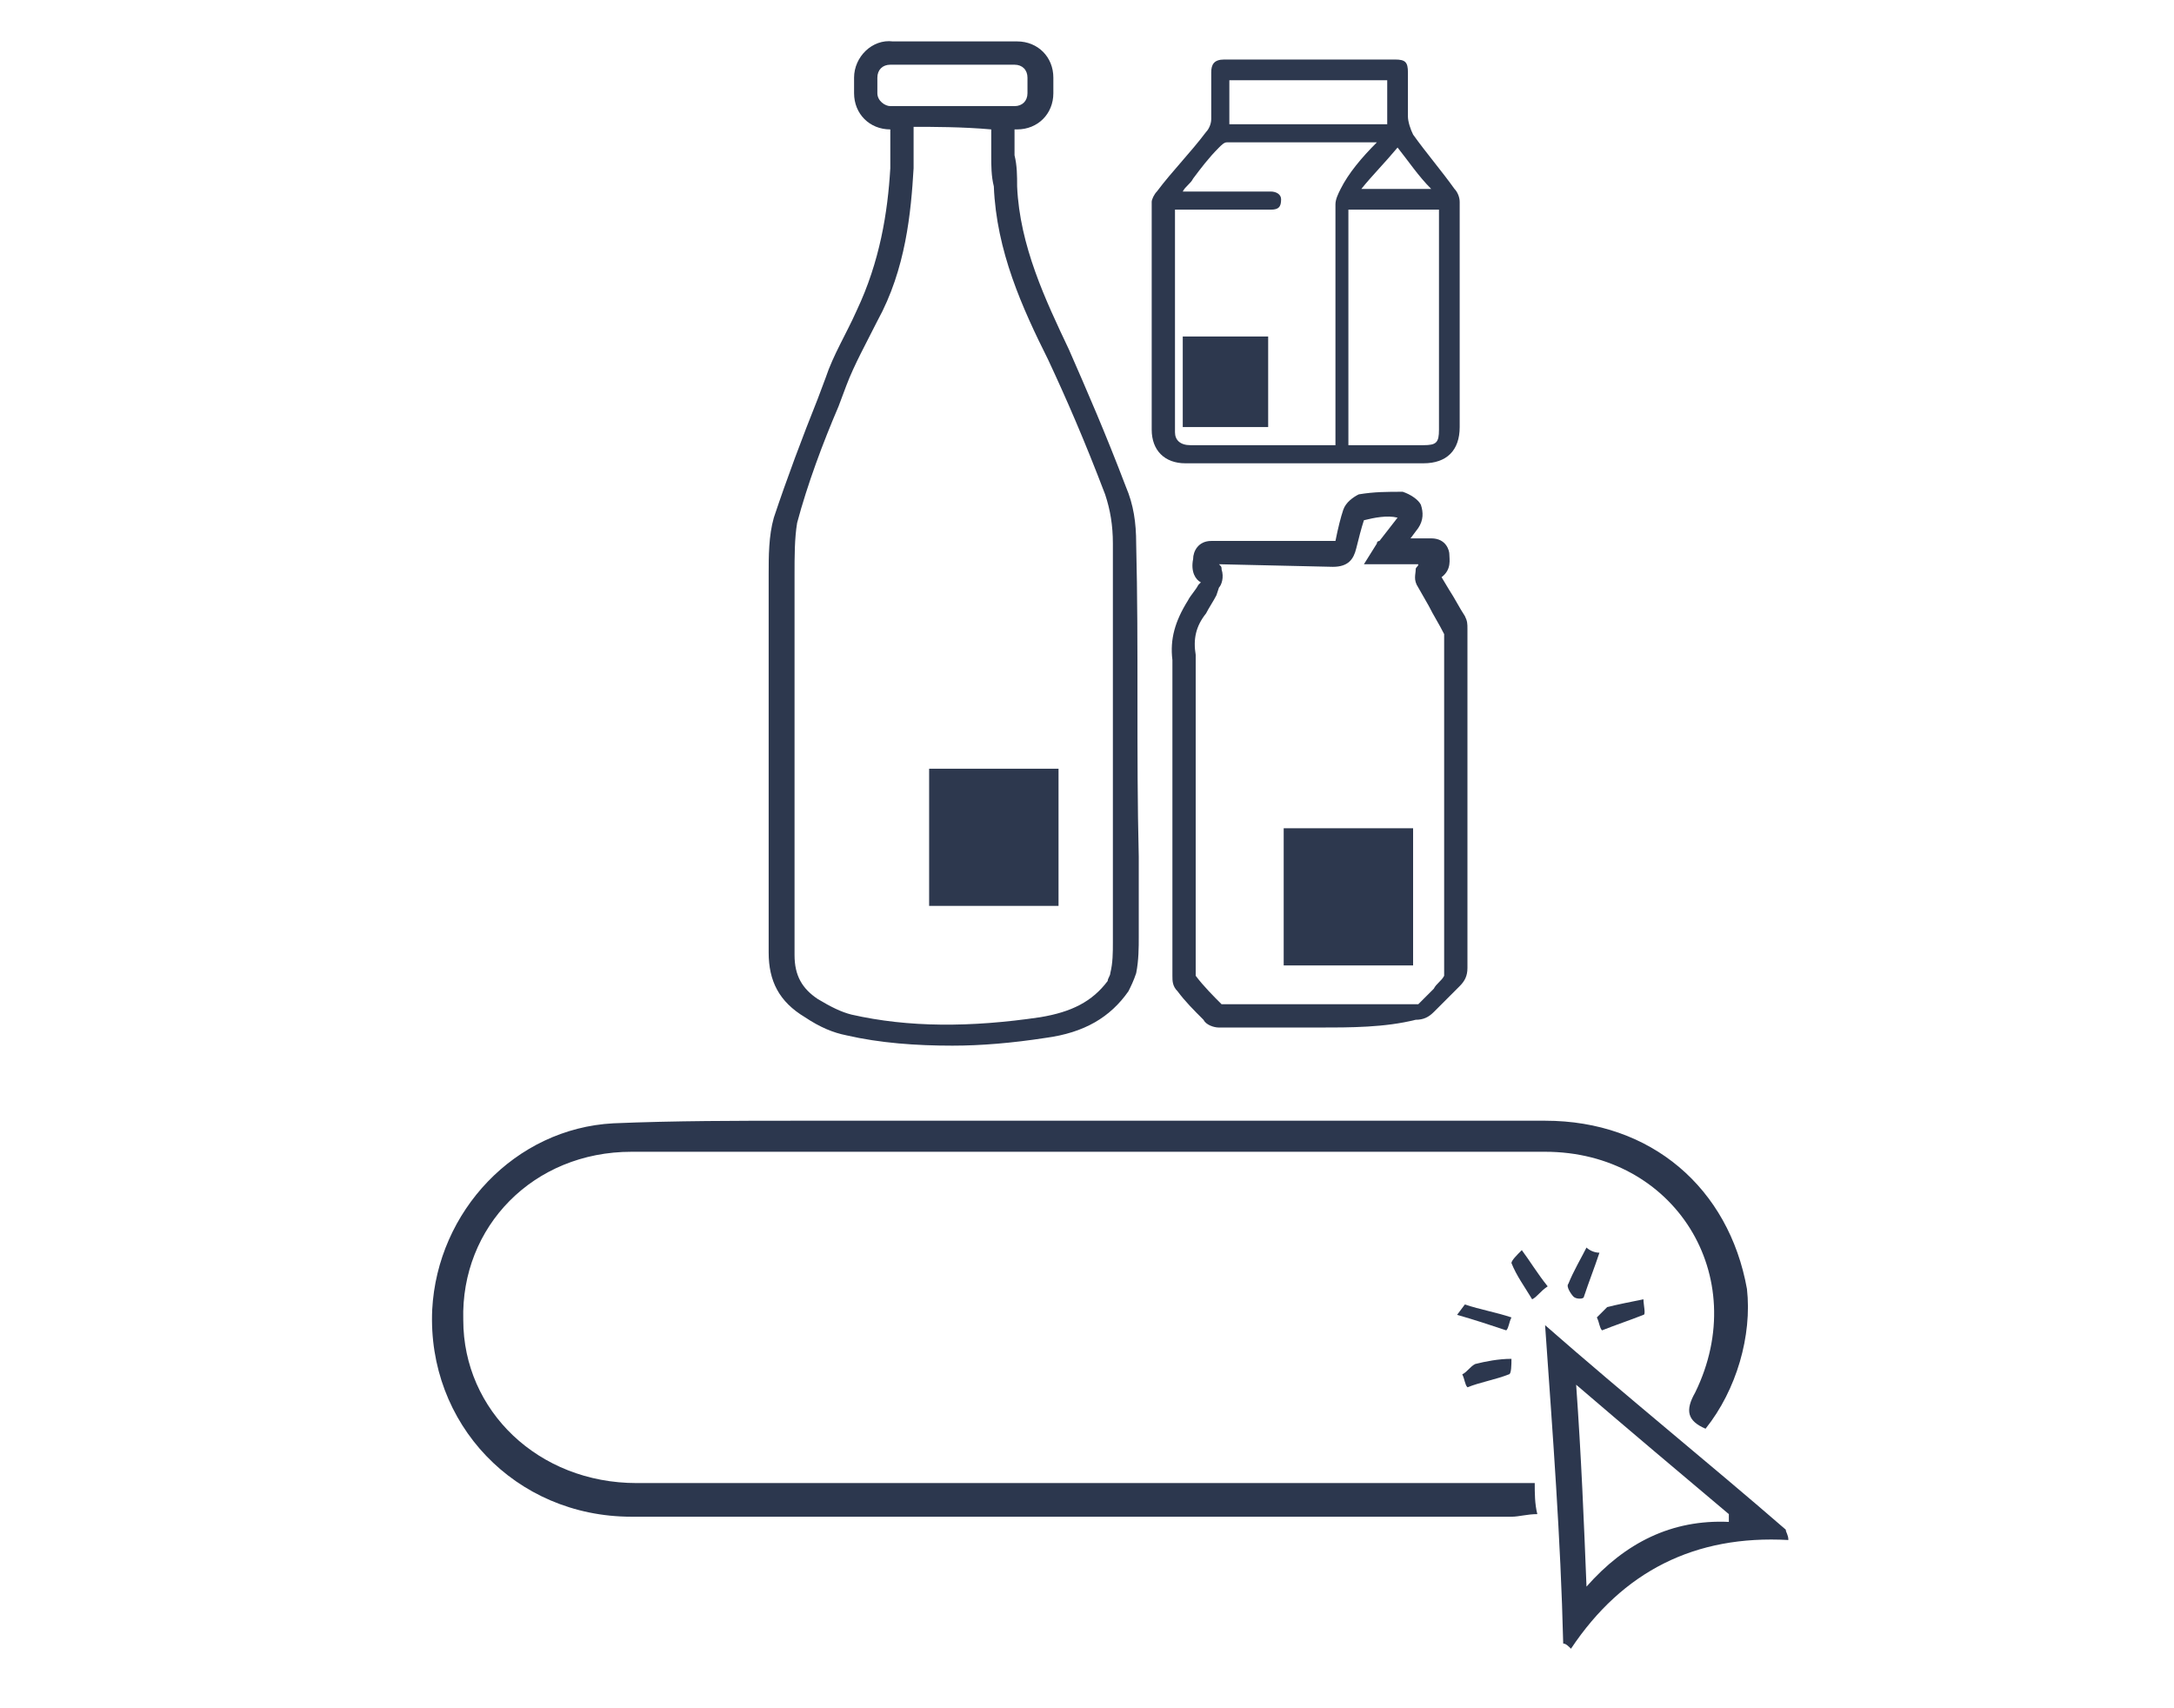 <?xml version="1.0" encoding="utf-8"?>
<!-- Generator: Adobe Illustrator 26.0.2, SVG Export Plug-In . SVG Version: 6.00 Build 0)  -->
<svg version="1.1" id="Layer_1" xmlns="http://www.w3.org/2000/svg" xmlns:xlink="http://www.w3.org/1999/xlink" x="0px" y="0px"
	 viewBox="0 0 84 66" style="enable-background:new 0 0 84 66;" xml:space="preserve">
<style type="text/css">
	.st0{opacity:0.9;fill:#16223B;}
	.st1{opacity:0.9;}
	.st2{fill:#16223B;}
</style>
<g id="Backgrounds">
</g>
<g id="Text">
</g>
<g>
	<path class="st0" d="M65.9,55.2c-0.7-0.3-0.8-0.7-0.4-1.4c2.2-4.5-0.8-9.3-5.8-9.3c-11.8,0-23.5,0-35.3,0c-3.8,0-6.6,2.9-6.5,6.5
		c0,3.5,2.9,6.3,6.7,6.3c11,0,22.1,0,33.1,0c0.5,0,1,0,1.6,0c0,0.4,0,0.8,0.1,1.2c-0.4,0-0.7,0.1-1,0.1c-11.3,0-22.7,0-34,0
		c-4.5,0-7.9-3.6-7.7-8c0.2-3.8,3.2-7,7-7.2c2.4-0.1,4.8-0.1,7.2-0.1c9.6,0,19.2,0,28.8,0c4.1,0,7.1,2.6,7.8,6.5
		C67.7,51.6,67.1,53.7,65.9,55.2z"/>
	<path class="st0" d="M59.7,51.2c3.2,2.8,6.3,5.3,9.3,7.9c0,0.1,0.1,0.2,0.1,0.4c-3.6-0.2-6.4,1.2-8.4,4.2c-0.1-0.1-0.2-0.2-0.3-0.2
		C60.3,59.4,60,55.5,59.7,51.2z M66.8,58.8c0-0.1,0-0.2,0-0.3c-1.9-1.6-3.8-3.2-5.9-5c0.2,2.8,0.3,5.3,0.4,7.8
		C62.8,59.6,64.6,58.7,66.8,58.8z"/>
	<path class="st0" d="M59.8,49.7c-0.3,0.2-0.4,0.4-0.6,0.5c-0.3-0.5-0.6-0.9-0.8-1.4c0-0.1,0.2-0.3,0.4-0.5
		C59.1,48.7,59.4,49.2,59.8,49.7z"/>
	<path class="st0" d="M61.7,50.9c0.1-0.1,0.3-0.3,0.4-0.4c0.4-0.1,0.9-0.2,1.4-0.3c0,0.2,0.1,0.6,0,0.6c-0.5,0.2-1.1,0.4-1.6,0.6
		C61.8,51.3,61.8,51.1,61.7,50.9z"/>
	<path class="st0" d="M56.5,53.1c0.2-0.1,0.3-0.3,0.5-0.4c0.4-0.1,0.9-0.2,1.4-0.2c0,0.2,0,0.6-0.1,0.6c-0.5,0.2-1.1,0.3-1.6,0.5
		C56.6,53.5,56.6,53.3,56.5,53.1z"/>
	<path class="st0" d="M56.3,50.8c0.3-0.4,0.3-0.4,0.3-0.4c0.6,0.2,1.2,0.3,1.8,0.5c-0.1,0.2-0.1,0.4-0.2,0.5
		C57.6,51.2,57,51,56.3,50.8z"/>
	<path class="st0" d="M61.8,48.4c-0.2,0.6-0.4,1.1-0.6,1.7c0,0.1-0.3,0.1-0.4,0c-0.1-0.1-0.3-0.4-0.2-0.5c0.2-0.5,0.5-1,0.7-1.4
		C61.4,48.3,61.6,48.4,61.8,48.4z"/>
</g>
<g class="st1">
	<path class="st2" d="M43.9,21c0-0.8-0.1-1.5-0.4-2.2c-0.8-2.1-1.5-3.7-2.2-5.3c-0.9-1.9-1.9-4-2-6.3c0-0.4,0-0.8-0.1-1.2
		c0-0.3,0-0.7,0-1h0.1c0.8,0,1.4-0.6,1.4-1.4V3c0-0.8-0.6-1.4-1.4-1.4h-4.8C33.7,1.5,33,2.2,33,3v0.6C33,4.4,33.6,5,34.4,5
		c0,0.1,0,0.2,0,0.2c0,0.4,0,0.9,0,1.3c-0.1,1.7-0.4,3.6-1.3,5.5c-0.4,0.9-0.9,1.7-1.2,2.6l-0.3,0.8c-0.6,1.5-1.2,3.1-1.7,4.6
		c-0.2,0.7-0.2,1.5-0.2,2.2c0,0.2,0,0.4,0,0.7c0,1.6,0,3.2,0,4.9c0,3,0,6,0,9c0,1.1,0.4,1.9,1.4,2.5c0.6,0.4,1.1,0.6,1.6,0.7
		c1.3,0.3,2.7,0.4,4.1,0.4c1.1,0,2.3-0.1,3.6-0.3c1.5-0.2,2.5-0.8,3.2-1.8c0.1-0.2,0.2-0.4,0.3-0.7c0.1-0.5,0.1-1,0.1-1.4l0-0.2
		l0-2.9C43.9,29.1,44,25,43.9,21z M33.9,3.6V3c0-0.3,0.2-0.5,0.5-0.5h4.8c0.3,0,0.5,0.2,0.5,0.5v0.6c0,0.3-0.2,0.5-0.5,0.5h-4.8
		C34.2,4.1,33.9,3.9,33.9,3.6z M43,33.2l0,2.9l0,0.3c0,0.4,0,0.8-0.1,1.2c0,0.1-0.1,0.2-0.1,0.3c-0.6,0.8-1.4,1.2-2.6,1.4
		c-2.7,0.4-5.1,0.4-7.3-0.1c-0.4-0.1-0.8-0.3-1.3-0.6c-0.6-0.4-0.9-0.9-0.9-1.7c0-3,0-6.1,0-9.1c0-1.6,0-3.2,0-4.9
		c0-0.2,0-0.5,0-0.7c0-0.7,0-1.4,0.1-2c0.4-1.5,1-3.1,1.6-4.5l0.3-0.8c0.3-0.8,0.8-1.7,1.2-2.5c1.1-2,1.3-4.2,1.4-5.9
		c0-0.5,0-0.9,0-1.4c0-0.1,0-0.1,0-0.2c0.7,0,1.9,0,3,0.1c0,0.3,0,0.6,0,1c0,0.4,0,0.8,0.1,1.2c0.1,2.5,1.1,4.7,2.1,6.7
		c0.7,1.5,1.4,3.1,2.2,5.2c0.2,0.6,0.3,1.2,0.3,1.9C43,25.1,43,29.1,43,33.2z"/>
	<path class="st2" d="M35.9,35c0.6,0,4.4,0,5,0c0-5.1,0-0.2,0-5.3c-0.6,0-4.4,0-5,0C35.9,34.8,35.9,30,35.9,35z"/>
	<path class="st2" d="M49.6,37.3c0.6,0,4.4,0,5,0c0-5.1,0-0.2,0-5.3c-0.6,0-4.4,0-5,0C49.6,37.1,49.6,32.2,49.6,37.3z"/>
	<path class="st2" d="M45.7,16.5c0.4,0,2.9,0,3.3,0c0-3.4,0-0.2,0-3.5c-0.4,0-2.9,0-3.3,0C45.7,16.4,45.7,13.1,45.7,16.5z"/>
	<g>
		<path class="st2" d="M50.9,39.7c-1.3,0-2.5,0-3.8,0c-0.2,0-0.5-0.1-0.6-0.3c-0.4-0.4-0.7-0.7-1-1.1c-0.2-0.2-0.2-0.4-0.2-0.6
			c0-3.7,0-7.4,0-11.1l0-1.1c-0.1-0.8,0.1-1.5,0.6-2.3c0.1-0.2,0.3-0.4,0.4-0.6l0.1-0.1c-0.2-0.1-0.4-0.4-0.3-0.9
			c0-0.3,0.2-0.7,0.7-0.7l4.8,0c0.1-0.5,0.2-0.9,0.3-1.2c0.1-0.3,0.4-0.5,0.6-0.6c0.6-0.1,1.1-0.1,1.7-0.1c0.3,0.1,0.6,0.3,0.7,0.5
			c0.1,0.3,0.1,0.6-0.1,0.9l-0.3,0.4c0.3,0,0.5,0,0.8,0c0,0,0,0,0,0c0.6,0,0.7,0.5,0.7,0.6c0,0.2,0.1,0.6-0.3,0.9l0.3,0.5
			c0.2,0.3,0.4,0.7,0.6,1c0.1,0.2,0.1,0.3,0.1,0.5l0,13.1c0,0.3-0.1,0.5-0.3,0.7c-0.1,0.1-0.3,0.3-0.4,0.4c-0.2,0.2-0.4,0.4-0.6,0.6
			c-0.2,0.2-0.4,0.3-0.7,0.3C53.5,39.7,52.2,39.7,50.9,39.7z M47.1,21.8c0.1,0.1,0.1,0.1,0.1,0.2c0.1,0.3,0,0.6-0.1,0.7L47,23
			c-0.1,0.2-0.3,0.5-0.4,0.7c-0.4,0.5-0.5,1-0.4,1.6c0,0.1,0,0.1,0,0.2l0,1.1c0,3.7,0,7.4,0,11.1c0.3,0.4,0.7,0.8,1,1.1
			c2.5,0,5,0,7.6,0c0.2-0.2,0.4-0.4,0.6-0.6c0.1-0.2,0.3-0.3,0.4-0.5c0,0,0,0,0-0.1l0-13.1c-0.2-0.4-0.4-0.7-0.6-1.1l-0.4-0.7
			c-0.2-0.3-0.1-0.5-0.1-0.7c0-0.1,0.1-0.1,0.1-0.2c-0.2,0-0.4,0-0.6,0l-1.5,0l0.5-0.8c0-0.1,0.1-0.1,0.1-0.1L54,20
			c-0.4-0.1-0.9,0-1.3,0.1c-0.1,0.3-0.2,0.7-0.3,1.1c-0.1,0.4-0.3,0.7-0.9,0.7L47.1,21.8z"/>
	</g>
	<g>
		<g>
			<g>
				<path class="st2" d="M50.4,17.9c-1.5,0-3,0-4.6,0c-0.8,0-1.3-0.5-1.3-1.3c0-2.9,0-5.8,0-8.8c0-0.1,0.1-0.3,0.2-0.4
					c0.6-0.8,1.3-1.5,1.9-2.3c0.1-0.1,0.2-0.3,0.2-0.5c0-0.6,0-1.2,0-1.8c0-0.3,0.1-0.5,0.5-0.5c2.2,0,4.4,0,6.6,0
					c0.4,0,0.5,0.1,0.5,0.5c0,0.6,0,1.1,0,1.7c0,0.2,0.1,0.5,0.2,0.7c0.5,0.7,1.1,1.4,1.6,2.1c0.1,0.1,0.2,0.3,0.2,0.5
					c0,2.9,0,5.8,0,8.7c0,0.9-0.5,1.4-1.4,1.4c-0.8,0-1.5,0-2.3,0C51.9,17.9,51.2,17.9,50.4,17.9C50.4,17.9,50.4,17.9,50.4,17.9z
					 M53.2,5.5c-2,0-3.9,0-5.8,0c-0.1,0-0.2,0.1-0.3,0.2c-0.4,0.4-0.7,0.8-1,1.2c-0.1,0.2-0.3,0.3-0.4,0.5c0.3,0,0.5,0,0.7,0
					c0.9,0,1.8,0,2.7,0c0.2,0,0.4,0.1,0.4,0.3c0,0.3-0.1,0.4-0.4,0.4c-0.1,0-0.1,0-0.2,0c-1,0-2.1,0-3.1,0c-0.1,0-0.3,0-0.4,0
					c0,2.9,0,5.8,0,8.6c0,0.3,0.2,0.5,0.6,0.5c1.8,0,3.6,0,5.4,0c0.1,0,0.1,0,0.2,0c0-0.2,0-0.3,0-0.4c0-3,0-5.9,0-8.9
					c0-0.2,0.1-0.4,0.2-0.6C52.1,6.7,52.6,6.1,53.2,5.5z M52.1,8.1c0,3.1,0,6.1,0,9.1c1,0,2,0,2.9,0c0.5,0,0.6-0.1,0.6-0.6
					c0-2.7,0-5.5,0-8.2c0-0.1,0-0.2,0-0.3C54.4,8.1,53.3,8.1,52.1,8.1z M47.5,3.1c0,0.6,0,1.1,0,1.7c2.1,0,4.1,0,6.1,0
					c0-0.6,0-1.1,0-1.7C51.6,3.1,49.5,3.1,47.5,3.1z M54,5.7c-0.5,0.6-1,1.1-1.4,1.6c0.9,0,1.8,0,2.7,0C54.8,6.8,54.4,6.2,54,5.7z"
					/>
			</g>
		</g>
	</g>
</g>
</svg>
